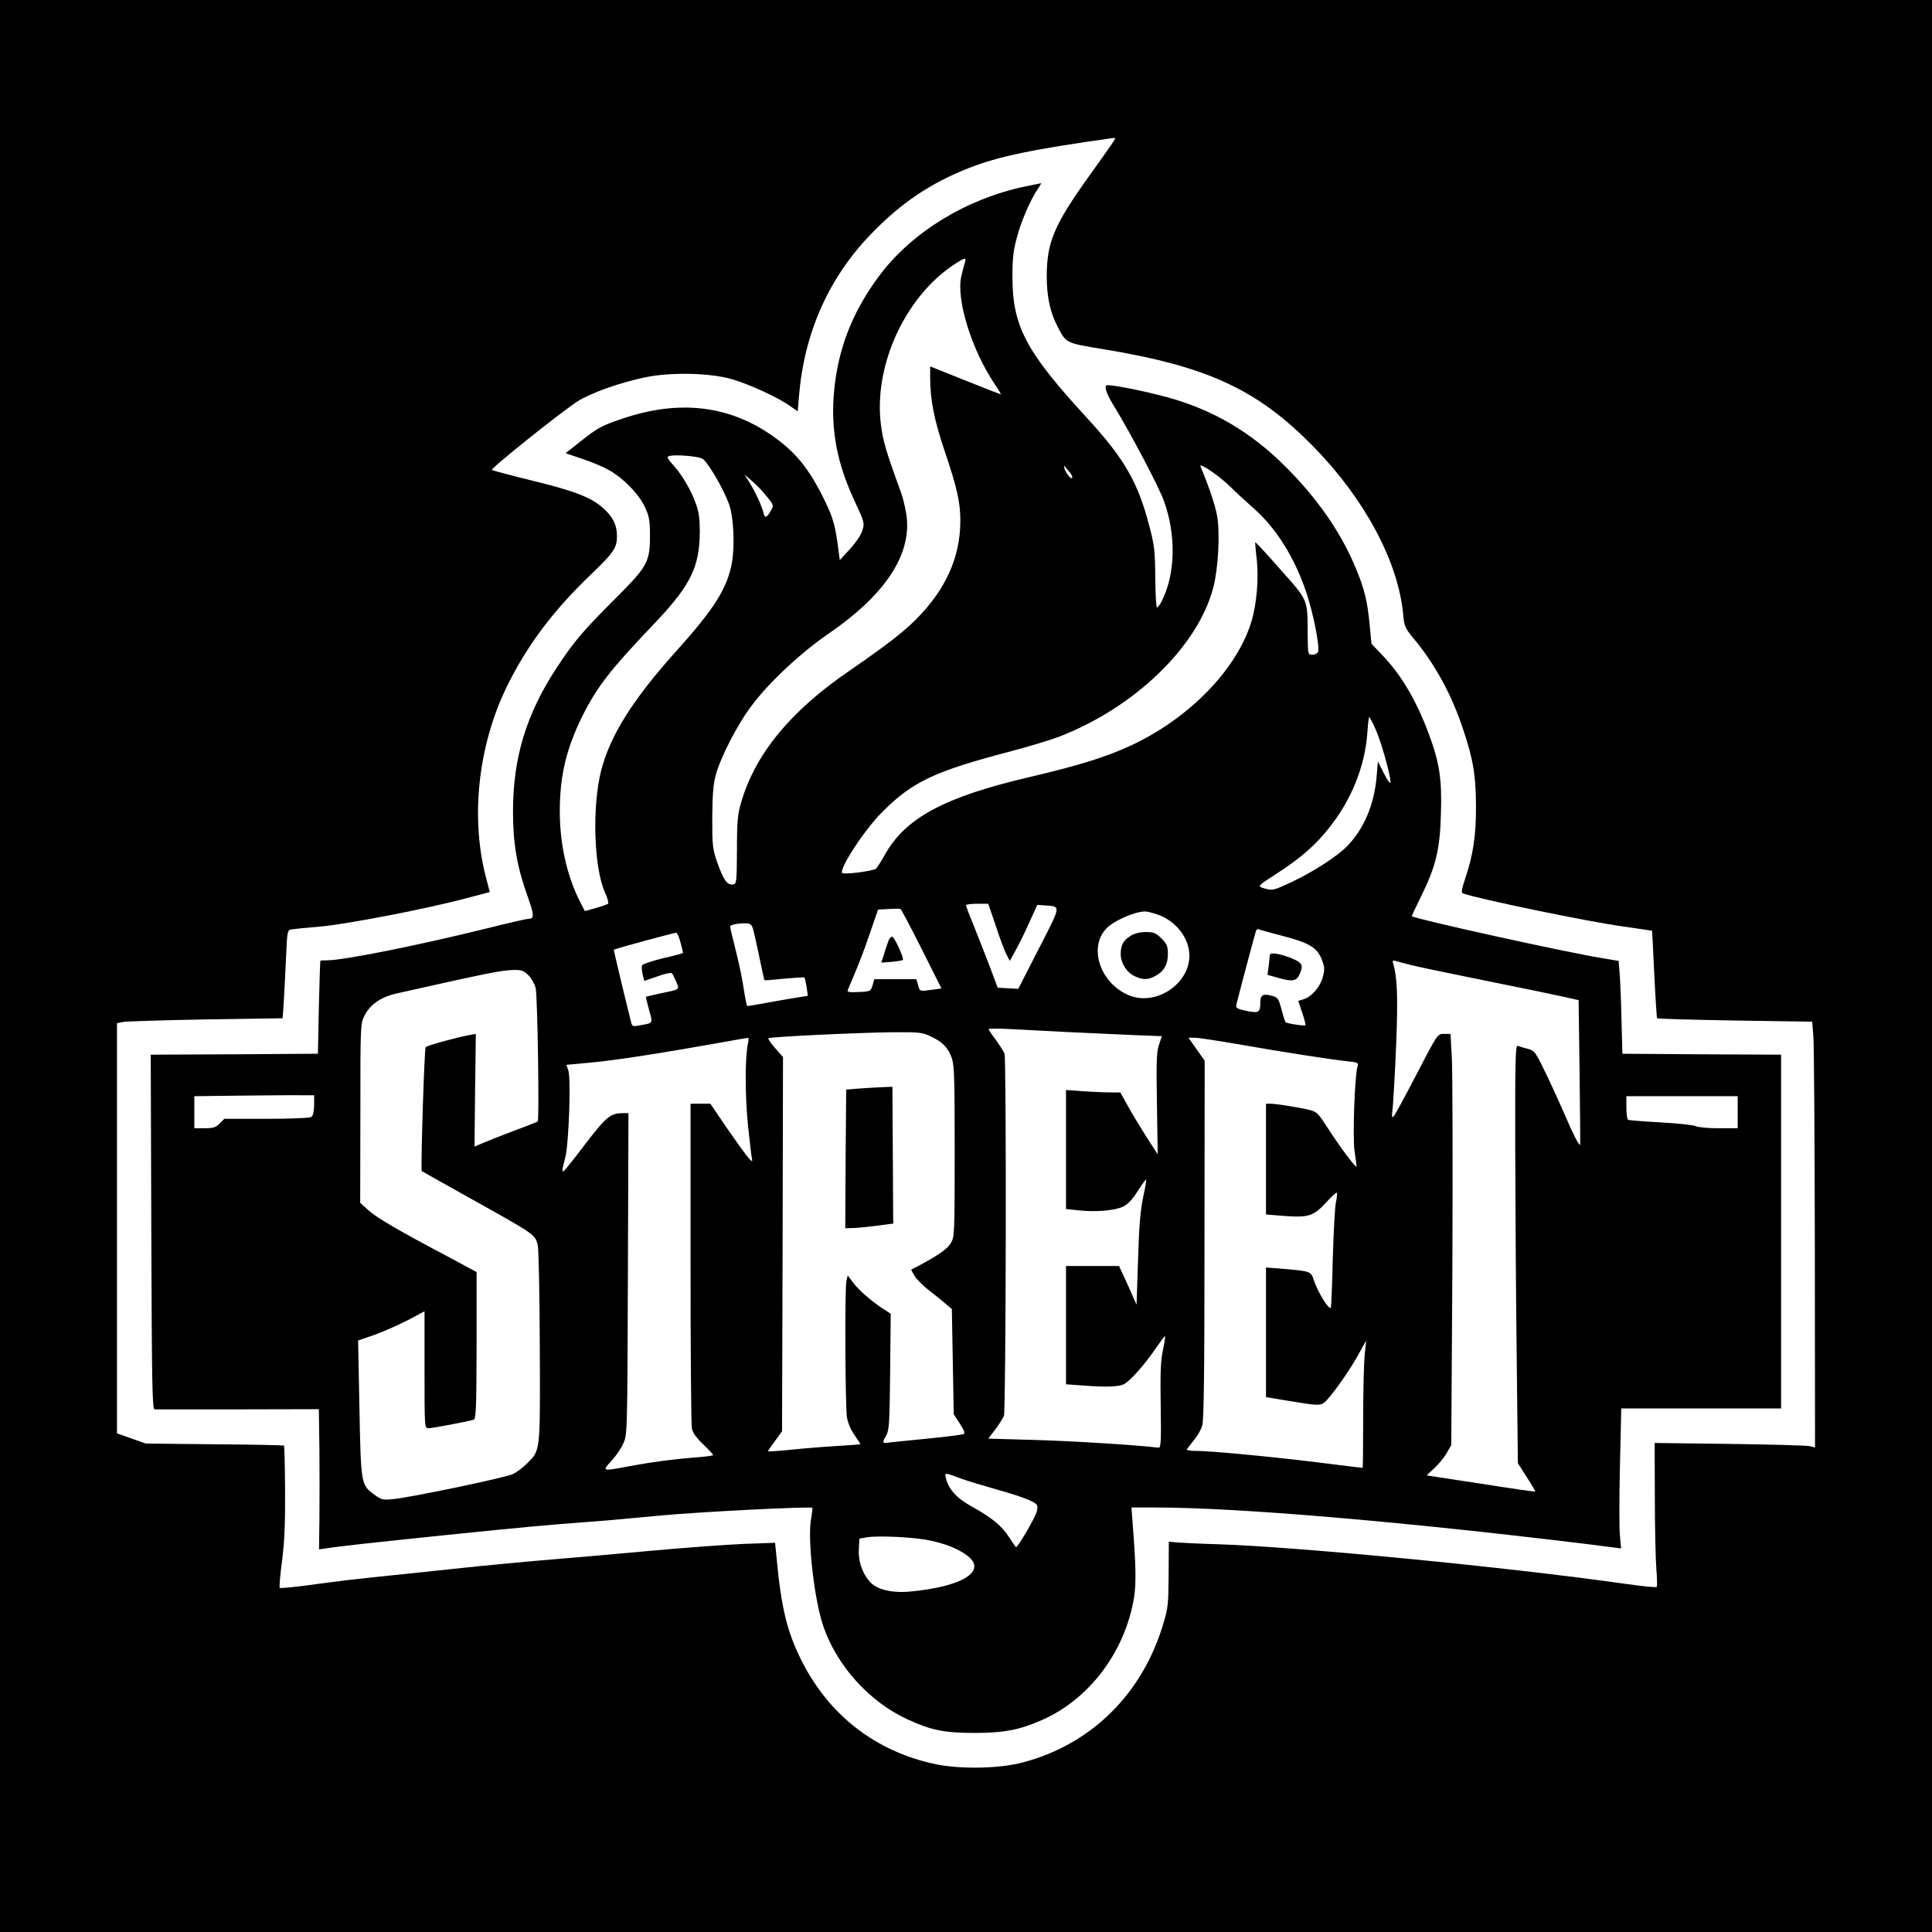 <?xml version="1.0" standalone="no"?>
<!DOCTYPE svg PUBLIC "-//W3C//DTD SVG 20010904//EN"
 "http://www.w3.org/TR/2001/REC-SVG-20010904/DTD/svg10.dtd">
<svg version="1.0" xmlns="http://www.w3.org/2000/svg"
 width="1024pt" height="1024pt" viewBox="0 0 1024 1024"
 preserveAspectRatio="xMidYMid meet">
<g transform="translate(0,1024) scale(0.1,-0.1)"
fill="#000000" stroke="none">
<path d="M0 5120 l0 -5120 5120 0 5120 0 0 5120 0 5120 -5120 0 -5120 0 0
-5120z m5910 4384 c0 -4 -61 -91 -136 -195 -187 -261 -226 -353 -226 -534 0
-103 17 -185 52 -255 51 -101 43 -97 250 -131 556 -92 819 -215 1120 -525 266
-274 441 -603 467 -879 6 -65 10 -74 56 -130 112 -134 199 -293 260 -475 55
-163 69 -246 70 -410 1 -158 -15 -263 -58 -389 -17 -52 -21 -73 -12 -76 93
-32 664 -150 847 -175 85 -12 156 -23 156 -23 1 -1 6 -105 12 -230 6 -126 13
-231 15 -234 3 -3 189 -8 414 -12 l408 -6 6 -75 c4 -41 7 -549 8 -1129 l1
-1053 -27 7 c-16 4 -207 9 -425 12 l-398 5 1 -288 c0 -159 4 -329 8 -379 4
-49 5 -93 2 -96 -3 -4 -80 4 -171 17 -628 89 -1737 196 -2150 209 -102 3 -203
8 -225 10 l-40 4 -1 -172 c-1 -156 -3 -181 -28 -262 -110 -372 -381 -640 -744
-736 -122 -33 -329 -37 -461 -10 -320 67 -570 261 -716 556 -75 152 -105 277
-130 549 l-7 69 -167 -6 c-92 -4 -311 -20 -487 -36 -175 -16 -411 -37 -524
-46 -113 -9 -349 -31 -525 -50 -176 -19 -369 -39 -430 -45 -60 -6 -195 -22
-298 -36 -104 -15 -191 -23 -194 -20 -4 3 2 68 12 144 13 102 17 197 16 371
-1 129 -3 237 -6 239 -2 2 -168 6 -368 7 l-365 4 -76 27 -76 27 0 1087 0 1087
37 7 c21 3 219 9 440 13 l401 6 6 86 c3 47 8 152 12 234 6 140 7 147 28 151
11 2 80 9 153 15 139 12 569 95 778 151 l121 32 -23 88 c-82 326 -34 716 127
1028 106 208 240 383 431 566 122 117 139 142 139 204 0 59 -20 100 -70 146
-66 60 -152 93 -377 148 -114 28 -211 54 -216 57 -8 8 360 302 453 363 70 45
227 101 364 129 133 27 341 23 456 -11 87 -25 239 -94 303 -139 l45 -31 7 83
c28 334 158 627 385 860 155 161 316 269 517 347 155 61 337 99 766 159 4 1 7
-2 7 -5z"/>
<path d="M5430 9251 c-310 -66 -595 -241 -767 -469 -146 -195 -222 -390 -243
-624 -17 -200 17 -377 112 -579 49 -105 51 -111 39 -150 -7 -24 -35 -65 -66
-99 l-54 -59 -6 47 c-17 132 -28 174 -70 261 -87 180 -160 269 -294 360 -227
154 -488 182 -782 82 -111 -37 -132 -49 -224 -122 l-77 -61 88 -30 c49 -16
114 -43 144 -61 76 -43 156 -126 188 -194 23 -50 27 -71 27 -153 0 -140 -14
-164 -191 -340 -162 -162 -213 -221 -304 -360 -161 -246 -231 -476 -231 -761
0 -170 21 -291 77 -449 36 -101 37 -120 5 -120 -10 0 -110 -23 -222 -51 -368
-91 -759 -169 -846 -169 -18 0 -34 -1 -35 -2 -1 -2 -5 -113 -8 -248 l-5 -245
-443 -3 -443 -2 3 -940 c3 -827 5 -940 18 -940 8 0 207 0 443 0 l427 1 3 -213
c1 -117 1 -284 0 -372 l-2 -158 37 5 c67 11 211 27 647 72 391 40 518 52 775
71 47 3 198 17 335 30 206 20 812 51 821 42 1 -2 -2 -30 -8 -63 -18 -113 19
-432 67 -568 73 -209 245 -399 447 -491 124 -57 194 -71 358 -71 156 1 233 16
354 69 252 112 440 363 487 651 11 73 10 168 -8 393 l-6 82 124 0 c439 0 1305
-74 2283 -193 l188 -24 -6 66 c-4 36 -4 203 0 371 l7 305 423 0 424 0 0 937 0
938 -421 2 -420 3 -5 185 c-2 102 -7 213 -10 246 l-5 61 -77 13 c-182 28
-1002 209 -1019 224 -1 1 20 47 47 101 80 162 102 251 107 440 6 186 -7 271
-64 425 -66 177 -146 313 -245 416 l-59 62 -10 104 c-12 125 -28 189 -75 301
-78 187 -202 365 -369 532 -183 184 -386 303 -626 369 -136 37 -317 72 -326
63 -10 -11 5 -51 43 -112 88 -144 236 -425 263 -500 66 -183 61 -390 -13 -534
-9 -17 -20 -31 -24 -31 -4 0 -8 71 -9 158 -1 140 -4 170 -31 272 -60 233 -133
360 -331 575 -325 353 -395 486 -395 750 0 93 5 139 23 204 22 86 71 199 111
259 12 17 20 32 18 31 -1 0 -41 -9 -88 -18z m-316 -403 c-4 -13 -13 -45 -19
-73 -28 -122 55 -390 178 -572 20 -29 34 -53 31 -53 -2 0 -87 33 -189 74
l-185 74 0 -57 c0 -118 21 -226 76 -389 66 -195 84 -273 84 -372 0 -194 -78
-366 -236 -524 -70 -70 -159 -138 -353 -272 -311 -213 -496 -438 -572 -694
-19 -65 -23 -99 -23 -255 -1 -174 -2 -180 -22 -183 -29 -4 -49 23 -81 113 -26
75 -28 89 -28 240 1 118 5 177 18 225 25 94 116 272 191 370 93 125 261 281
411 384 287 197 427 402 412 601 -3 40 -17 104 -32 146 -79 216 -95 272 -106
358 -39 309 124 671 382 845 63 42 73 44 63 14z m-1393 -1038 c27 -12 115
-162 144 -245 23 -65 30 -213 15 -303 -23 -136 -92 -247 -295 -472 -232 -259
-350 -446 -399 -635 -48 -190 -39 -511 20 -644 14 -30 21 -58 17 -61 -5 -4
-34 -14 -66 -23 l-57 -16 -27 52 c-69 138 -106 304 -106 477 0 188 35 334 119
503 78 156 147 245 366 475 195 203 247 298 256 463 3 60 0 117 -8 150 -17 73
-70 173 -125 236 -43 49 -44 52 -23 57 35 7 142 -2 169 -14z m2799 -149 c30
-30 85 -80 121 -112 122 -106 221 -264 283 -450 37 -110 72 -288 62 -314 -3
-8 -16 -15 -30 -15 -24 0 -24 1 -25 108 -1 188 4 177 -145 344 -71 81 -131
146 -133 144 -1 -1 2 -42 8 -91 11 -100 0 -234 -27 -325 -74 -252 -326 -514
-635 -659 -132 -62 -279 -108 -544 -170 -449 -105 -656 -216 -765 -411 -19
-34 -40 -67 -47 -74 -11 -12 -170 -33 -179 -23 -19 19 118 230 211 322 160
161 275 216 675 321 96 25 215 61 265 80 401 155 735 479 816 791 26 101 36
286 20 378 -10 56 -39 144 -88 263 -10 24 101 -51 157 -107z m-852 78 c14 -17
19 -29 13 -33 -9 -6 -41 41 -41 60 0 4 1 5 3 3 1 -2 12 -16 25 -30z m-1620
-111 c56 -67 55 -64 36 -98 -22 -36 -30 -38 -38 -6 -9 36 -41 105 -72 156
l-28 45 37 -32 c21 -18 50 -47 65 -65z m3242 -1251 c30 -66 80 -245 80 -282
-1 -12 -14 5 -34 44 l-33 65 -7 -84 c-13 -145 -67 -273 -154 -363 -53 -55
-183 -139 -298 -193 -93 -43 -101 -45 -138 -34 -44 13 -47 10 64 82 123 79
203 149 276 242 117 147 188 324 201 499 3 48 8 87 10 87 2 0 17 -28 33 -63z
m-2014 -1039 c20 -62 46 -131 56 -152 l20 -39 30 54 c17 30 50 97 73 149 l43
94 42 -3 c84 -6 86 4 -34 -229 l-109 -213 -54 3 -55 3 -47 125 c-27 69 -64
165 -84 214 -21 50 -37 94 -37 98 0 4 27 8 59 8 l59 0 38 -112z m-391 -128
l105 -209 -50 -7 c-66 -9 -64 -10 -74 25 l-9 31 -111 0 -112 0 -9 -32 c-10
-32 -11 -33 -74 -36 -49 -2 -62 0 -58 10 58 136 81 193 117 300 l44 127 55 3
c31 2 60 2 64 0 4 -2 55 -98 112 -212z m1258 180 c93 -35 161 -125 161 -215 0
-152 -179 -269 -321 -210 -151 63 -215 251 -120 353 37 40 149 90 204 91 12 1
46 -8 76 -19z m-2150 -80 c5 -19 20 -86 33 -149 13 -62 24 -115 26 -116 2 -2
49 2 106 8 56 5 104 8 106 6 2 -2 7 -25 11 -50 l7 -47 -44 -7 c-23 -3 -95 -16
-158 -27 -63 -12 -117 -21 -120 -20 -2 1 -10 39 -17 84 -6 46 -25 138 -42 205
-17 67 -31 126 -31 132 0 10 46 19 89 17 20 -1 27 -9 34 -36z m2803 -30 c143
-37 185 -62 210 -126 15 -40 16 -52 5 -93 -14 -52 -59 -104 -101 -117 l-29 -9
21 -63 c12 -34 19 -64 17 -66 -5 -5 -98 9 -105 16 -3 3 -13 34 -22 69 -16 58
-20 63 -51 71 -46 13 -61 4 -61 -34 0 -55 -8 -59 -74 -46 -50 11 -57 15 -53
33 5 24 95 363 103 388 3 9 9 15 13 12 5 -2 61 -18 127 -35z m-3189 -36 c7
-27 13 -51 13 -54 0 -3 -48 -16 -106 -29 -58 -14 -108 -31 -111 -38 -3 -7 -1
-28 3 -48 l9 -34 70 24 c38 14 72 21 76 17 4 -4 14 -24 23 -45 18 -44 23 -40
-83 -62 -41 -9 -76 -17 -77 -18 -2 -1 6 -32 16 -69 21 -75 24 -70 -52 -83 -35
-7 -38 -5 -44 21 -29 115 -92 379 -91 380 8 6 324 92 332 90 5 -1 15 -25 22
-52z m3868 -118 c34 -9 216 -47 405 -85 190 -38 377 -77 416 -86 l71 -16 5
-382 c3 -210 4 -383 3 -385 -5 -6 -41 64 -74 143 -19 44 -63 142 -99 218 -64
133 -67 137 -104 148 -22 5 -46 13 -54 16 -12 4 -14 -72 -13 -558 1 -310 4
-809 8 -1109 l6 -545 47 -74 c27 -41 47 -76 45 -77 -1 -1 -130 17 -287 42
-157 24 -286 44 -288 44 -1 0 16 16 39 37 22 20 52 56 66 80 l25 44 6 962 c2
529 1 1019 -3 1090 l-7 127 -32 0 c-38 0 -32 9 -159 -235 -54 -104 -104 -196
-111 -203 -9 -9 -10 1 -4 50 3 35 12 185 18 333 10 254 6 355 -16 428 -5 15
-2 18 13 14 10 -3 45 -13 78 -21z m-4675 -54 c16 -16 33 -46 39 -68 10 -39 20
-698 11 -708 -3 -2 -59 -25 -125 -49 -66 -25 -140 -54 -165 -65 l-45 -19 3
298 4 299 -34 -6 c-66 -12 -223 -55 -232 -64 -7 -7 -26 -622 -21 -657 0 0 115
-65 255 -143 351 -196 345 -192 360 -249 5 -20 10 -263 11 -541 2 -564 4 -545
-68 -617 -21 -21 -55 -47 -75 -56 -39 -19 -541 -124 -637 -133 -51 -5 -60 -3
-97 24 -71 52 -71 54 -79 457 l-7 360 84 29 c45 16 125 51 176 77 l92 49 0
-310 c0 -308 0 -310 21 -310 19 0 205 35 239 45 13 4 15 57 16 394 l0 389
-145 78 c-273 144 -383 209 -428 249 l-44 40 1 475 c0 472 0 475 23 519 29 57
87 97 167 115 499 112 556 123 623 125 41 1 53 -4 77 -27z m2855 -302 c110 -5
268 -12 351 -16 l152 -6 -15 -45 c-13 -38 -15 -90 -11 -313 l4 -268 -59 91
c-32 51 -77 125 -99 165 l-40 72 -52 0 c-29 0 -94 3 -144 6 l-92 7 0 -316 0
-315 66 -7 c90 -10 192 -2 237 20 25 12 49 37 77 82 23 36 43 63 45 61 2 -1
-5 -43 -16 -93 -14 -66 -22 -154 -27 -330 l-8 -240 -18 40 c-9 22 -30 68 -46
103 l-29 62 -140 0 -141 0 0 -314 0 -313 83 -6 c128 -10 196 -8 225 7 33 17
112 107 171 194 24 35 44 62 46 60 2 -2 -3 -35 -11 -73 -12 -54 -15 -121 -12
-295 3 -195 1 -225 -12 -223 -112 14 -467 36 -658 41 l-244 7 36 47 c20 26 41
59 47 74 11 31 14 1887 3 1920 -4 10 -24 42 -45 71 -22 29 -39 55 -39 58 0 4
48 4 108 1 59 -3 197 -10 307 -16z m-720 -24 c61 -29 90 -58 110 -115 13 -37
15 -115 15 -495 0 -433 -1 -452 -20 -484 -20 -32 -59 -60 -160 -115 l-51 -27
18 -32 c10 -17 44 -52 77 -77 32 -25 73 -58 90 -73 l31 -26 5 -279 5 -279 32
-49 c23 -35 29 -52 20 -56 -7 -3 -88 -14 -182 -23 -93 -9 -187 -19 -207 -21
-44 -6 -44 -5 -20 38 15 28 17 69 20 338 l3 306 -28 18 c-66 42 -133 99 -166
140 l-34 45 -7 -31 c-9 -45 -6 -665 3 -722 5 -28 21 -67 40 -93 17 -24 31 -46
31 -48 0 -2 -56 -6 -124 -10 -69 -4 -179 -13 -245 -20 -67 -7 -121 -10 -121
-8 0 2 17 27 38 55 l37 51 3 992 2 991 -41 47 c-23 26 -39 49 -36 53 8 8 475
30 662 32 138 1 154 -1 200 -23z m-970 -33 c-16 -64 -17 -275 -1 -434 10 -90
19 -173 22 -184 8 -31 -33 21 -134 167 l-87 128 -52 0 -53 0 0 -844 c0 -464 3
-859 7 -877 4 -22 24 -50 60 -84 29 -28 53 -54 53 -57 0 -3 -39 -9 -87 -12
-125 -10 -232 -24 -351 -46 -152 -29 -153 -29 -102 26 23 25 52 67 63 92 22
47 22 50 25 900 l3 852 -29 0 c-66 0 -88 -18 -198 -161 -58 -77 -110 -142
-115 -145 -12 -7 -11 0 7 71 19 74 31 419 16 462 l-10 29 128 12 c118 10 377
50 695 107 72 13 134 24 139 24 4 1 5 -11 1 -26z m2600 -8 c222 -39 489 -81
578 -90 55 -6 58 -8 52 -28 -15 -50 -26 -373 -16 -445 6 -40 11 -78 11 -84 0
-15 -86 100 -154 205 -52 81 -57 85 -103 96 -61 14 -171 31 -200 31 l-23 0 0
-294 0 -293 100 -8 c127 -9 153 0 219 72 28 31 54 54 56 51 3 -3 1 -27 -5 -54
-5 -27 -12 -159 -16 -294 -3 -135 -8 -252 -10 -260 -7 -19 -68 78 -89 141 -18
52 -13 51 -177 65 l-78 6 0 -344 0 -343 78 -13 c191 -32 204 -33 228 -18 29
20 132 162 184 257 l41 74 -8 -75 c-4 -41 -8 -193 -8 -338 0 -144 -1 -262 -3
-262 -1 0 -111 13 -245 30 -255 31 -560 60 -639 60 -27 0 -48 3 -48 6 0 3 16
24 35 47 19 22 41 59 47 81 9 30 12 296 12 988 l1 946 -43 61 -43 61 33 0 c18
0 123 -16 233 -35z m-4900 -323 c-1 -35 -6 -56 -15 -62 -8 -6 -115 -10 -238
-10 l-223 0 -25 -25 c-20 -21 -35 -25 -79 -25 l-55 0 0 85 0 85 248 3 c136 1
279 3 317 2 l70 0 0 -53z m7545 -37 l0 -85 -101 0 c-55 0 -109 5 -121 11 -11
6 -94 15 -185 20 -90 5 -168 11 -174 14 -5 4 -9 33 -9 66 l0 59 295 0 295 0 0
-85z m-4110 -1944 c30 -11 112 -35 181 -55 70 -19 148 -45 174 -57 45 -21 47
-24 41 -57 -4 -27 -100 -192 -111 -192 -2 0 -17 23 -35 50 -40 63 -93 106
-196 163 -82 45 -126 93 -140 151 -8 33 -12 33 86 -3z m-171 -326 c81 -17 145
-42 192 -76 118 -83 -14 -169 -302 -195 -96 -8 -176 12 -212 56 -38 45 -59
108 -55 170 l3 55 40 7 c61 10 251 1 334 -17z"/>
<path d="M4709 5253 c-6 -15 -17 -48 -24 -72 l-14 -43 55 4 c30 3 56 7 59 10
8 7 -40 113 -54 122 -6 4 -16 -4 -22 -21z"/>
<path d="M5993 5280 c-39 -24 -53 -48 -53 -96 0 -48 31 -98 74 -118 42 -20 69
-20 106 -1 48 25 70 62 70 117 0 43 -4 54 -34 84 -29 29 -41 34 -82 34 -31 0
-61 -7 -81 -20z"/>
<path d="M6730 5177 c0 -8 -3 -34 -6 -59 l-6 -45 61 -17 c71 -20 93 -16 109
20 21 46 15 60 -35 82 -68 28 -123 37 -123 19z"/>
<path d="M4560 4471 l-75 -6 -3 -367 -2 -368 37 1 c21 0 79 6 128 12 l90 12
-1 33 c0 17 -1 181 -2 362 l-2 330 -47 -2 c-27 -1 -82 -4 -123 -7z"/>
</g>
</svg>
